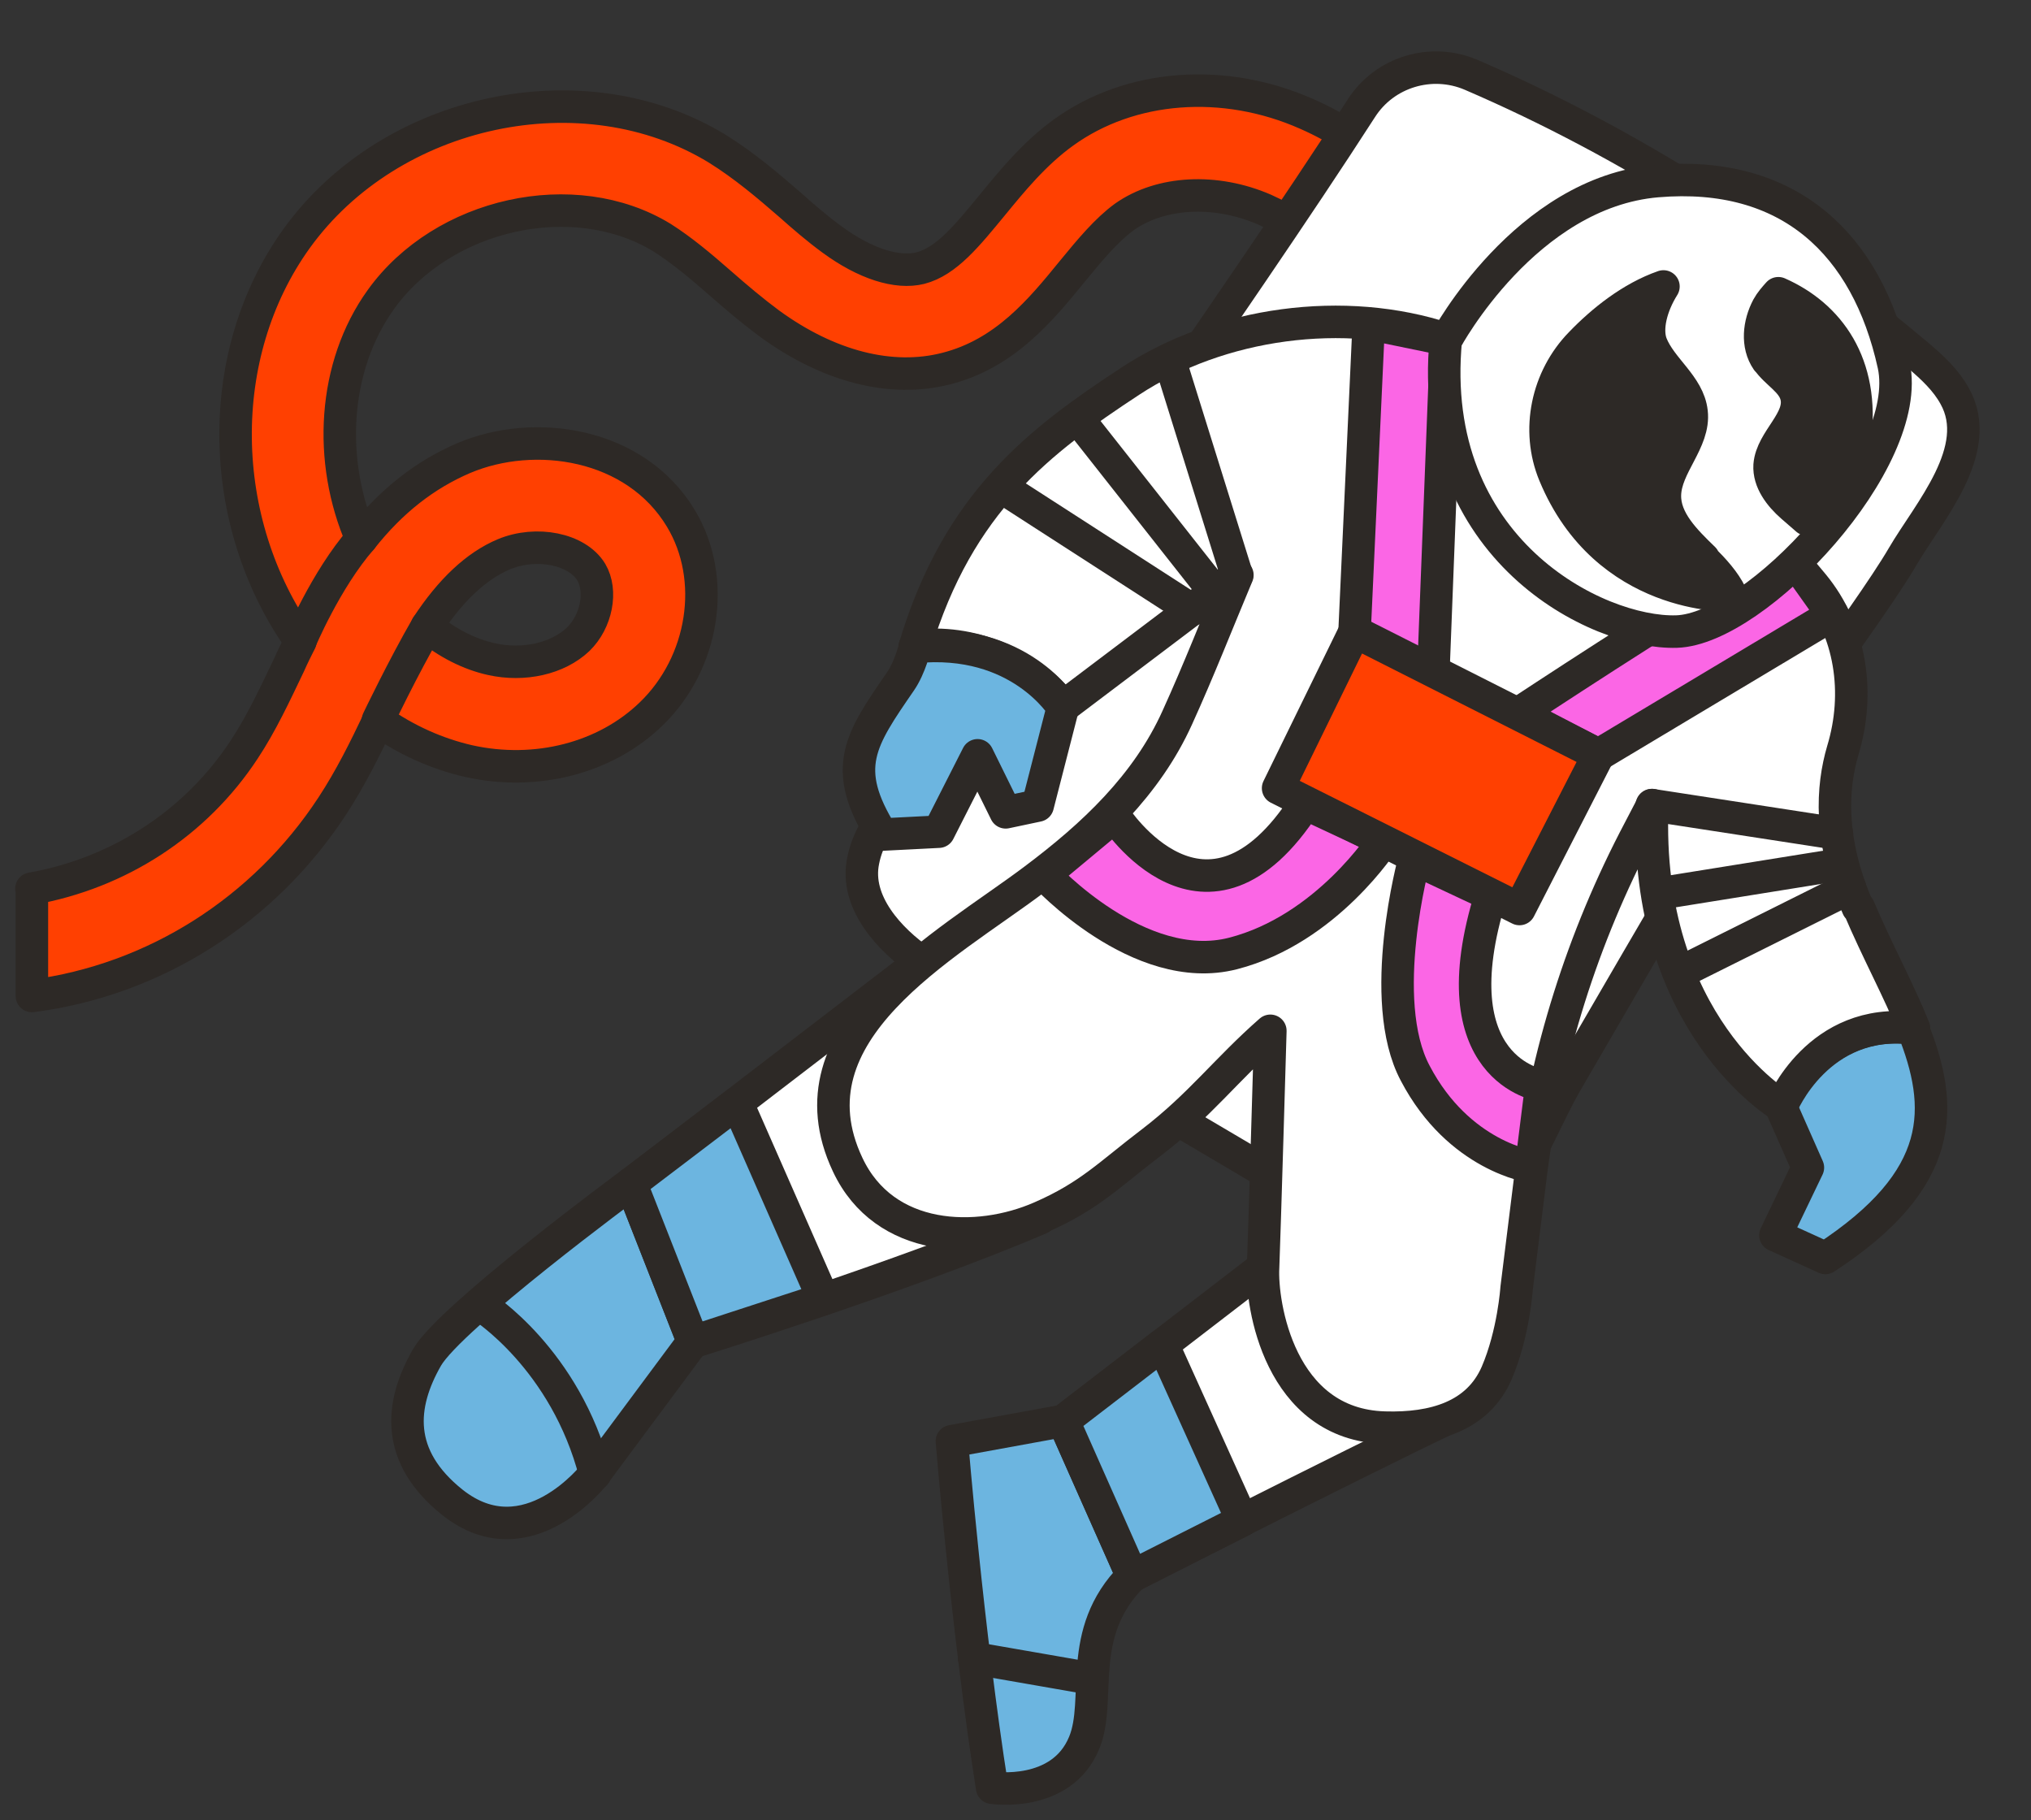 <svg xmlns="http://www.w3.org/2000/svg" fill="none" viewBox="0 0 125 112" height="112" width="125">
<rect x="0" y="0" width="125" height="112" fill="#333333" stroke="none"/>
<path stroke-linejoin="round" stroke-linecap="round" stroke-width="2" stroke="#2D2926" fill="#FF4001" d="M1.933 54.689C7.303 53.738 12.046 50.674 15.03 46.123C16.074 44.547 16.909 42.762 17.804 40.888C18.013 40.412 18.252 39.936 18.49 39.461C13.3 32.114 13.12 21.822 18.252 14.684C24.039 6.653 35.912 4.125 44.146 9.152C45.817 10.193 47.249 11.412 48.621 12.602C49.456 13.345 50.321 14.089 51.216 14.743C53.245 16.231 55.214 16.855 56.646 16.498C58.257 16.082 59.54 14.476 61.061 12.632C62.284 11.144 63.657 9.449 65.476 8.14C69.563 5.196 75.321 4.749 80.422 7.01C84.42 8.765 87.88 11.947 90.774 16.498C91.729 17.985 91.281 19.978 89.79 20.93C88.298 21.882 86.299 21.436 85.345 19.949C83.167 16.498 80.631 14.149 77.827 12.899C74.814 11.591 71.443 11.769 69.205 13.345C68.102 14.149 67.087 15.368 66.013 16.677C64.074 19.056 61.867 21.763 58.227 22.685C54.856 23.548 51.008 22.566 47.368 19.919C46.324 19.145 45.339 18.313 44.355 17.45C43.132 16.379 41.968 15.398 40.745 14.624C35.346 11.323 27.261 13.107 23.442 18.432C20.489 22.536 20.161 28.366 22.249 33.155C24.099 30.805 26.187 29.199 28.544 28.188C32.899 26.343 39.105 27.236 41.909 31.906C44.146 35.624 43.341 40.799 40.059 43.952C37.255 46.658 32.989 47.759 28.842 46.837C26.903 46.391 25.024 45.558 23.293 44.339C22.458 46.093 21.563 47.908 20.429 49.633C16.253 55.998 9.541 60.311 1.963 61.292V54.689H1.933ZM26.276 38.538C27.529 39.58 28.902 40.264 30.244 40.561C32.243 41.007 34.331 40.531 35.584 39.342C36.718 38.241 37.076 36.367 36.39 35.207C35.525 33.779 33.019 33.274 31.02 34.107C29.319 34.821 27.738 36.308 26.276 38.538Z"></path>
<path stroke-linejoin="round" stroke-linecap="round" stroke-width="2" stroke="#2D2926" fill="white" d="M118.1 21.912C118.1 21.912 117.861 21.703 117.742 21.614C109.568 14.773 100.35 8.824 90.535 4.601C88.089 3.56 85.225 4.422 83.793 6.653C75.917 18.878 62.642 37.319 54.766 49.544C54.08 50.614 53.364 51.715 53.125 52.964C52.588 55.522 54.766 57.842 56.705 59.181C65.177 64.951 74.217 69.71 82.898 75.183C84.33 76.075 85.941 76.849 87.641 76.819C92.295 76.7 94.413 70.067 96.323 66.736C99.276 61.65 102.229 56.563 105.213 51.507C107.39 47.819 114.968 37.914 117.116 34.226C118.697 31.519 122.157 27.682 120.308 24.38C119.771 23.399 118.935 22.625 118.1 21.912Z"></path>
<path stroke-linejoin="round" stroke-linecap="round" stroke-width="2" stroke="#2D2926" fill="white" d="M56.675 59.181L38.836 72.863L42.654 82.589C42.654 82.589 55.661 78.544 64.014 74.975L56.675 59.21V59.181Z"></path>
<path stroke-linejoin="round" stroke-linecap="round" stroke-width="2" stroke="#2D2926" fill="white" d="M77.707 78.009L65.446 87.438L69.682 96.985C69.682 96.985 81.734 90.828 89.879 86.902L77.677 78.009H77.707Z"></path>
<path stroke-linejoin="round" stroke-linecap="round" stroke-width="2" stroke="#2D2926" fill="#6CB5E0" d="M117.742 63.285C111.865 62.542 109.598 68.074 109.598 68.074L111.269 71.852L109.27 76.016L112.343 77.414C119.771 72.566 119.682 68.163 117.713 63.256L117.742 63.285Z"></path>
<path stroke-linejoin="round" stroke-linecap="round" stroke-width="2" stroke="#2D2926" fill="white" d="M114.342 55.849C112.522 51.655 112.76 48.413 113.417 46.182C114.491 42.643 113.924 38.806 111.597 35.98C110.971 35.207 110.523 34.761 110.523 34.761L89.014 20.87C82.749 18.788 75.082 19.829 69.563 23.458C64.044 27.087 59.003 30.835 56.318 39.758C59.718 39.312 63.298 40.799 65.446 43.476L76.156 35.386C74.933 38.3 73.77 41.275 72.457 44.16C70.578 48.324 67.266 51.417 63.656 54.124C58.197 58.229 48.293 63.464 52.171 71.673C54.438 76.492 60.166 76.611 64.044 74.915C67.057 73.606 68.28 72.268 70.906 70.275C73.859 68.014 75.47 65.814 78.185 63.434C78.185 63.434 77.827 75.778 77.737 78.008C77.618 80.21 78.722 87.675 85.225 87.854C88.238 87.943 90.953 87.17 92.117 84.493C93.161 82.054 93.34 79.287 93.34 79.287L94.205 72.327C95.129 64.891 97.397 57.693 100.887 51.09L101.693 49.544C101.126 63.047 109.658 68.074 109.658 68.074C109.658 68.074 111.895 62.542 117.802 63.285C116.877 60.965 115.535 58.526 114.401 55.849H114.342Z"></path>
<path stroke-linejoin="round" stroke-linecap="round" stroke-width="2" stroke="#2D2926" fill="#6CB5E0" d="M38.836 72.833C38.836 72.833 27.708 81.042 26.276 83.541C24.606 86.456 24.308 89.638 27.858 92.464C32.452 96.093 36.598 90.709 36.598 90.709L42.654 82.559L38.836 72.833Z"></path>
<path stroke-linejoin="round" stroke-linecap="round" stroke-width="2" stroke="#2D2926" d="M29.677 80.388C29.677 80.388 34.809 83.63 36.628 90.709"></path>
<path stroke-linejoin="round" stroke-linecap="round" stroke-width="2" stroke="#2D2926" fill="#6CB5E0" d="M45.369 67.866L50.679 79.942L42.654 82.559L38.836 72.833L45.369 67.866Z"></path>
<path stroke-linejoin="round" stroke-linecap="round" stroke-width="2" stroke="#2D2926" d="M61.777 30.061L73.352 37.527"></path>
<path stroke-linejoin="round" stroke-linecap="round" stroke-width="2" stroke="#2D2926" d="M71.98 22.12L76.126 35.415"></path>
<path stroke-linejoin="round" stroke-linecap="round" stroke-width="2" stroke="#2D2926" d="M66.431 25.868L75.082 36.843"></path>
<path stroke-linejoin="round" stroke-linecap="round" stroke-width="2" stroke="#2D2926" fill="#6CB5E0" d="M56.318 39.788C56.318 39.788 56.019 41.067 55.423 41.929C52.947 45.528 51.724 47.253 54.289 51.358L57.779 51.18L60.166 46.48L61.896 49.99L63.865 49.574L65.417 43.535C65.417 43.535 62.761 39.163 56.288 39.818L56.318 39.788Z"></path>
<path stroke-linejoin="round" stroke-linecap="round" stroke-width="2" stroke="#2D2926" fill="#6CB5E0" d="M69.682 96.985L65.446 87.437L58.585 88.687C58.585 88.687 59.539 100.346 61.061 110.013C61.061 110.013 65.327 110.667 66.729 107.247C67.833 104.57 66.162 100.525 69.682 96.985Z"></path>
<path stroke-linejoin="round" stroke-linecap="round" stroke-width="2" stroke="#2D2926" d="M66.788 103.231L59.957 102.042"></path>
<path stroke-linejoin="round" stroke-linecap="round" stroke-width="2" stroke="#2D2926" fill="#6CB5E0" d="M71.562 82.738L76.454 93.565L69.682 96.985L65.446 87.437L71.562 82.738Z"></path>
<path stroke-linejoin="round" stroke-linecap="round" stroke-width="2" stroke="#2D2926" d="M103.423 59.835L113.864 54.63"></path>
<path stroke-linejoin="round" stroke-linecap="round" stroke-width="2" stroke="#2D2926" d="M102.111 54.987L113.029 53.232"></path>
<path stroke-linejoin="round" stroke-linecap="round" stroke-width="2" stroke="#2D2926" d="M101.663 49.544L113.059 51.299"></path>
<path stroke-linejoin="round" stroke-linecap="round" stroke-width="2" stroke="#2D2926" fill="#FB66E5" d="M87.045 52.905C87.045 52.905 84.689 61.531 87.105 66.052C89.79 71.168 94.235 71.792 94.235 71.792L94.861 66.795C94.861 66.795 88.388 65.873 91.759 55.076L87.075 52.875L87.045 52.905Z"></path>
<path stroke-linejoin="round" stroke-linecap="round" stroke-width="2" stroke="#2D2926" fill="#FB66E5" d="M85.166 51.715C85.166 51.715 81.675 57.188 75.888 58.675C70.1 60.162 64.283 53.827 64.283 53.827L68.609 50.228C68.609 50.228 74.217 58.943 80.333 49.454L85.166 51.715Z"></path>
<path stroke-linejoin="round" stroke-linecap="round" stroke-width="2" stroke="#2D2926" fill="#FB66E5" d="M83.346 39.342L84.24 19.919L89.014 20.9L88.208 41.632L83.346 39.342Z"></path>
<path stroke-linejoin="round" stroke-linecap="round" stroke-width="2" stroke="#2D2926" fill="#FB66E5" d="M109.628 33.452C109.628 33.452 107.242 35.505 105.541 36.278C103.841 37.051 93.459 43.892 93.459 43.892L98.381 46.45L112.79 37.825L109.658 33.423L109.628 33.452Z"></path>
<path stroke-linejoin="round" stroke-linecap="round" stroke-width="2" stroke="#2D2926" fill="#FF4001" d="M98.381 46.45L83.375 38.866L78.662 48.503L93.518 55.939L98.381 46.45Z"></path>
<path stroke-linejoin="round" stroke-linecap="round" stroke-width="2" stroke="#2D2926" fill="white" d="M89.014 20.9C89.014 20.9 93.877 11.829 101.991 11.144C110.106 10.46 114.909 15.011 116.549 22.447C117.832 28.336 108.077 38.717 103.184 38.866C98.292 39.014 87.761 33.779 88.984 20.9H89.014Z"></path>
<path stroke-linejoin="round" stroke-linecap="round" stroke-width="2" stroke="#2D2926" fill="#2D2926" d="M108.763 22.15C109.3 22.953 110.315 23.429 110.553 24.351C110.941 25.868 109.032 27.057 108.913 28.634C108.853 29.615 109.539 30.508 110.285 31.162C110.583 31.43 110.911 31.698 111.21 31.965C112.701 30.27 113.984 28.455 114.163 27.057C114.76 22.388 112.552 19.413 109.45 18.045C109.211 18.313 108.972 18.58 108.793 18.908C108.256 19.919 108.107 21.228 108.763 22.179V22.15Z"></path>
<path stroke-linejoin="round" stroke-linecap="round" stroke-width="2" stroke="#2D2926" fill="#2D2926" d="M104.855 34.374C103.721 33.274 102.439 32.025 102.468 30.478C102.498 28.663 104.318 27.147 104.109 25.362C103.93 23.726 102.23 22.685 101.633 21.168C101.275 20.216 101.633 18.818 102.379 17.628C100.41 18.313 98.62 19.74 97.278 21.138C95.219 23.25 94.533 26.462 95.667 29.199C98.859 36.903 106.466 36.635 106.466 36.635L106.526 36.575C106.138 35.772 105.481 35.058 104.825 34.404L104.855 34.374Z"></path>
<path fill="#FFB100" d="M22.249 33.155C20.042 35.683 18.46 39.49 18.46 39.49Z"></path>
<path stroke-linejoin="round" stroke-linecap="round" stroke-width="2" stroke="#2D2926" d="M22.249 33.155C20.042 35.683 18.46 39.49 18.46 39.49"></path>
<path fill="#FFB100" d="M26.277 38.539C24.815 41.067 23.264 44.309 23.264 44.309Z"></path>
<path stroke-linejoin="round" stroke-linecap="round" stroke-width="2" stroke="#2D2926" d="M26.277 38.539C24.815 41.067 23.264 44.309 23.264 44.309"></path>
</svg>
